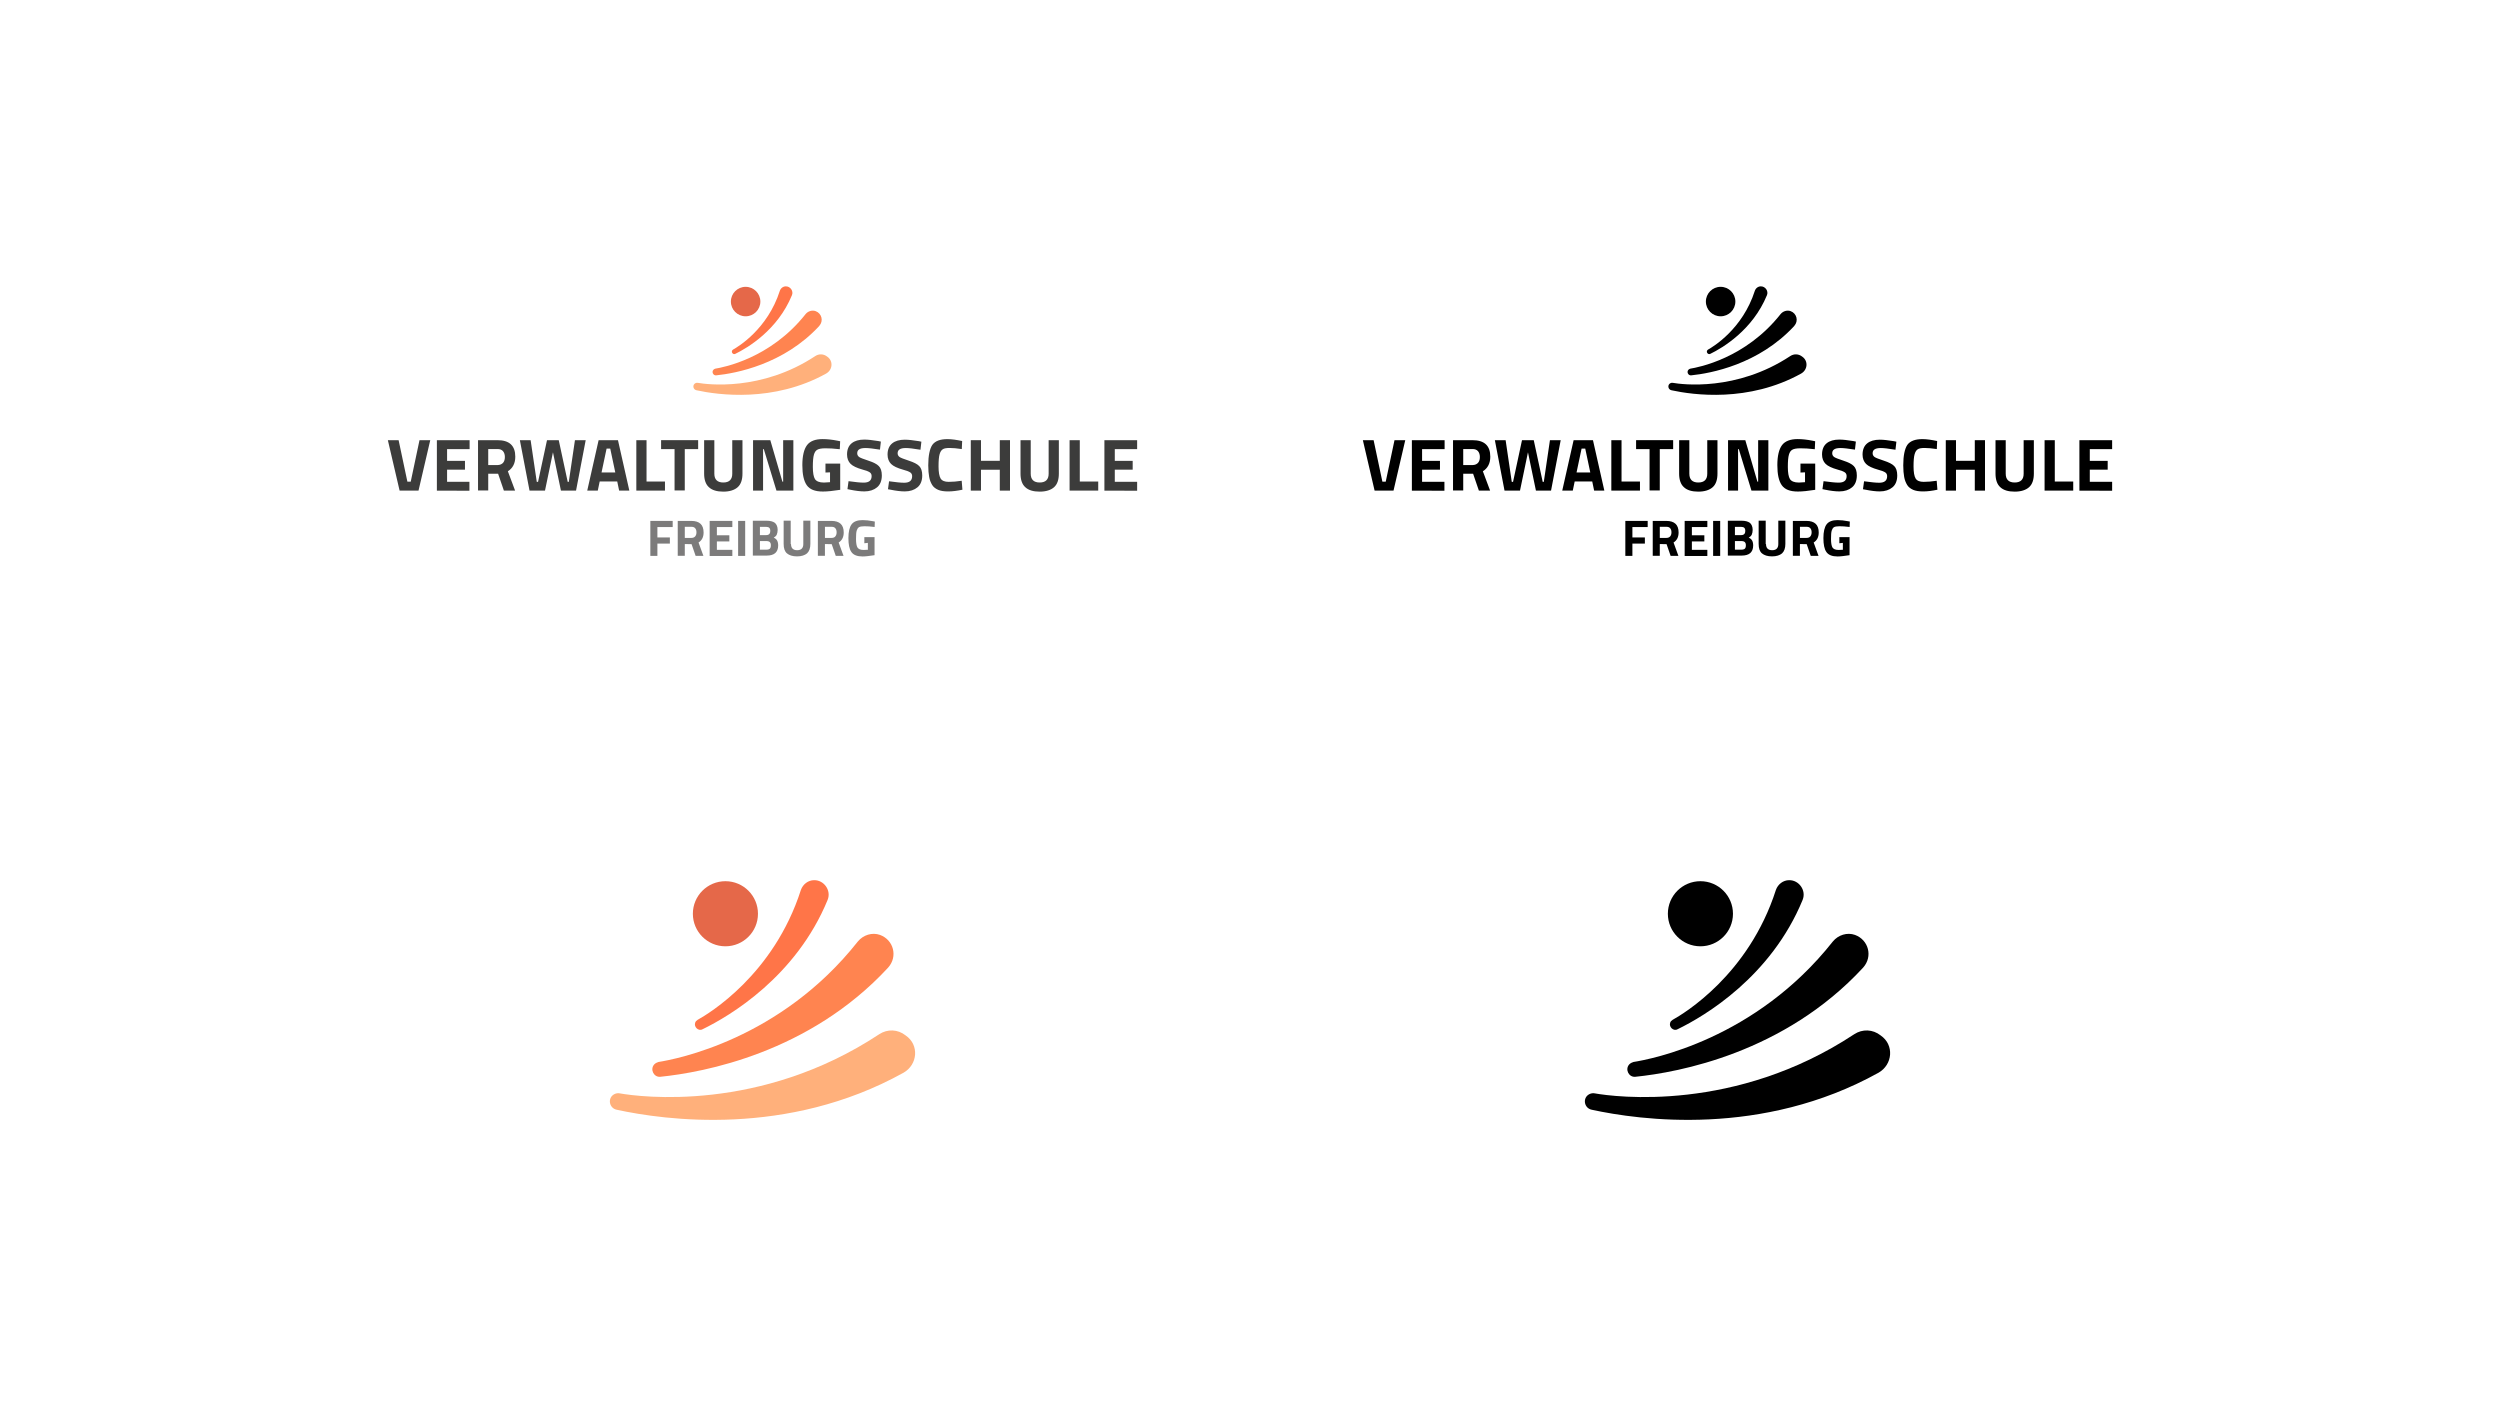<?xml version="1.0" encoding="UTF-8"?>
<svg xmlns="http://www.w3.org/2000/svg" id="Ebene_1" data-name="Ebene 1" viewBox="0 0 960 540">
  <defs>
    <style>
      .cls-1 {
        fill: #e56849;
      }

      .cls-1, .cls-2, .cls-3, .cls-4, .cls-5, .cls-6, .cls-7 {
        stroke-width: 0px;
      }

      .cls-2 {
        fill: #000;
      }

      .cls-3 {
        fill: #3c3c3b;
      }

      .cls-4 {
        fill: #7c7b7b;
      }

      .cls-5 {
        fill: #ff7548;
      }

      .cls-6 {
        fill: #ff8450;
      }

      .cls-7 {
        fill: #ffb07b;
      }
    </style>
  </defs>
  <g>
    <g>
      <path class="cls-3" d="M161.09,169.03h4.13l-4.51,19.37h-7.26l-4.51-19.37h4.13l3.37,15.94h1.28l3.37-15.94h0Z"></path>
      <path class="cls-3" d="M167.76,188.4v-19.37h12.57v3.44h-8.65v4.51h6.87v3.37h-6.87v4.65h8.58v3.44l-12.5-.03h0Z"></path>
      <path class="cls-3" d="M187.48,181.84v6.49h-3.92v-19.3h7.5c4.51,0,6.81,2.08,6.81,6.35,0,2.5-.94,4.37-2.85,5.59l2.78,7.43h-4.31l-2.22-6.49h-3.78v-.07h0ZM193.21,177.67c.49-.56.66-1.35.66-2.22,0-.94-.28-1.7-.73-2.22-.49-.56-1.22-.8-2.08-.8h-3.58v6.15h3.65c.94-.03,1.63-.38,2.08-.9h0Z"></path>
      <path class="cls-3" d="M199.63,169.03h4.13l2.36,16.01h.49l3.44-16.01h4.51l3.44,16.01h.42l2.36-16.01h4.13l-3.71,19.37h-5.8l-3.06-14.72-3.06,14.72h-5.94l-3.71-19.37h0Z"></path>
      <path class="cls-3" d="M225.5,188.4l4.37-19.37h7.43l4.37,19.37h-3.92l-.73-3.51h-6.74l-.73,3.51h-4.06ZM232.93,172.26l-1.94,9.17h5.28l-1.94-9.17h-1.39Z"></path>
      <path class="cls-3" d="M255.36,188.4h-11.01v-19.37h3.92v15.87h7.08v3.51h0Z"></path>
      <path class="cls-3" d="M253.86,172.46v-3.44h14.23v3.44h-5.14v15.87h-3.92v-15.87h-5.17Z"></path>
      <path class="cls-3" d="M274.31,181.91c0,2.22,1.15,3.37,3.44,3.37s3.44-1.15,3.44-3.37v-12.88h3.92v12.85c0,2.36-.62,4.13-1.84,5.21s-3.06,1.7-5.52,1.7-4.31-.56-5.52-1.7c-1.22-1.08-1.84-2.85-1.84-5.21v-12.85h3.92v12.88h0Z"></path>
      <path class="cls-3" d="M289.17,188.4v-19.37h6.63l4.65,15.94h.28v-15.94h3.92v19.37h-6.49l-4.86-15.94h-.28v15.94h-3.85Z"></path>
      <path class="cls-3" d="M316.98,181.46v-3.44h5.66v10.07c-2.71.42-4.93.66-6.63.66-3.06,0-5.07-.8-6.21-2.43-1.15-1.63-1.7-4.2-1.7-7.71s.62-6.08,1.77-7.64,3.16-2.36,6.01-2.36c1.77,0,3.65.21,5.73.62l1.01.21-.14,3.06c-2.29-.28-4.13-.35-5.59-.35s-2.5.21-3.06.56c-.62.35-1.01.94-1.28,1.87-.28.94-.42,2.5-.42,4.72s.28,3.78.8,4.65c.56.87,1.7,1.35,3.44,1.35l2.36-.14v-3.78l-1.74.07h0Z"></path>
      <path class="cls-3" d="M332.26,172.05c-2.08,0-3.09.66-3.09,2.01,0,.62.28,1.08.73,1.42.49.35,1.7.8,3.58,1.42,1.87.62,3.23,1.28,3.99,2.08.73.73,1.15,1.94,1.15,3.58,0,2.01-.62,3.58-1.84,4.58-1.22,1.01-2.85,1.56-4.86,1.56-1.49,0-3.3-.21-5.49-.66l-1.01-.21.42-3.06c2.57.35,4.44.56,5.8.56,2.01,0,3.06-.8,3.06-2.5,0-.62-.21-1.08-.66-1.42-.49-.35-1.42-.73-2.78-1.08-2.22-.62-3.78-1.35-4.65-2.22s-1.35-2.08-1.35-3.58c0-1.94.62-3.37,1.77-4.31,1.15-.94,2.78-1.42,4.86-1.42,1.42,0,3.16.21,5.35.56l1.01.21-.35,3.09c-2.6-.42-4.48-.62-5.62-.62h0Z"></path>
      <path class="cls-3" d="M347.78,172.05c-2.08,0-3.09.66-3.09,2.01,0,.62.28,1.08.73,1.42.49.35,1.7.8,3.58,1.42,1.87.62,3.23,1.28,3.99,2.08.73.73,1.15,1.94,1.15,3.58,0,2.01-.62,3.58-1.84,4.58-1.22,1.01-2.85,1.56-4.86,1.56-1.49,0-3.3-.21-5.49-.66l-.97-.17.42-3.06c2.57.35,4.44.56,5.8.56,2.01,0,3.06-.8,3.06-2.5,0-.62-.21-1.08-.66-1.42-.49-.35-1.42-.73-2.78-1.08-2.22-.62-3.78-1.35-4.65-2.22-.87-.87-1.35-2.08-1.35-3.58,0-1.94.62-3.37,1.77-4.31,1.15-.94,2.78-1.42,4.86-1.42,1.42,0,3.16.21,5.35.56l1.01.21-.35,3.09c-2.67-.45-4.58-.66-5.66-.66h0Z"></path>
      <path class="cls-3" d="M369.58,188.05c-2.01.42-3.85.66-5.49.66s-2.92-.21-3.85-.62c-.94-.42-1.77-1.01-2.29-1.87s-.94-1.87-1.15-3.09c-.21-1.15-.35-2.64-.35-4.44,0-3.71.56-6.35,1.56-7.85,1.08-1.49,2.99-2.22,5.8-2.22,1.63,0,3.51.28,5.66.73l-.14,3.09c-1.87-.28-3.44-.42-4.65-.42s-2.15.14-2.64.49c-.56.35-.94.94-1.22,1.87-.28.94-.42,2.5-.42,4.72s.28,3.78.8,4.65c.56.87,1.56,1.28,3.09,1.28s3.23-.14,5-.42l.28,3.44h0Z"></path>
      <path class="cls-3" d="M383.92,188.4v-8.02h-7.22v8.02h-3.92v-19.37h3.92v7.92h7.22v-7.92h3.92v19.37h-3.92Z"></path>
      <path class="cls-3" d="M395.8,181.91c0,2.22,1.15,3.37,3.44,3.37s3.44-1.15,3.44-3.37v-12.88h3.92v12.85c0,2.36-.62,4.13-1.84,5.21s-3.06,1.7-5.52,1.7-4.31-.56-5.52-1.7c-1.22-1.08-1.84-2.85-1.84-5.21v-12.85h3.92v12.88h0Z"></path>
      <path class="cls-3" d="M421.73,188.4h-11.01v-19.37h3.92v15.87h7.08v3.51h0Z"></path>
      <path class="cls-3" d="M424.09,188.4v-19.37h12.57v3.44h-8.58v4.51h6.87v3.37h-6.87v4.65h8.58v3.44l-12.57-.03h0Z"></path>
    </g>
    <path class="cls-5" d="M304.1,113.37c-5.49,13.37-17.01,20.21-21.73,22.5-.73.42-1.56-.42-1.28-1.15h0c.07-.21.21-.35.42-.49,1.94-1.08,13.23-7.85,17.95-22.57.35-1.01,1.28-1.7,2.29-1.7h0c1.74-.03,3.02,1.81,2.36,3.4Z"></path>
    <path class="cls-6" d="M314.62,125.14c-13.71,14.86-32.15,18.23-39.58,18.99-1.15.14-1.87-1.28-1.08-2.15h0c.21-.21.49-.35.73-.42,3.06-.49,21.21-3.92,34.65-20.94.94-1.15,2.5-1.63,3.85-1.15h0c2.36.87,3.12,3.75,1.42,5.66h0Z"></path>
    <path class="cls-7" d="M317.26,143.44c-20.21,11.21-41.52,8.23-49.82,6.42-1.35-.28-1.63-2.08-.42-2.71h0c.28-.14.62-.21.94-.14,3.51.62,24.44,3.37,45.1-10.28,1.42-.94,3.23-.87,4.58.21h0c2.4,1.63,2.12,5.07-.38,6.49Z"></path>
    <circle class="cls-1" cx="286.32" cy="115.8" r="5.66"></circle>
    <g>
      <path class="cls-4" d="M249.73,213.47v-13.44h8.58v2.36h-5.87v3.99h4.79v2.36h-4.79v4.72h-2.71Z"></path>
      <path class="cls-4" d="M262.96,208.92v4.51h-2.71v-13.4h5.21c3.16,0,4.72,1.49,4.72,4.44,0,1.77-.66,3.06-1.94,3.85l1.87,5.14h-2.99l-1.56-4.51-2.6-.03h0ZM266.95,205.97c.35-.42.49-.94.49-1.56,0-.66-.14-1.15-.49-1.56s-.8-.56-1.49-.56h-2.5v4.27h2.5c.69,0,1.15-.21,1.49-.59h0Z"></path>
      <path class="cls-4" d="M272.51,213.47v-13.44h8.71v2.36h-5.94v3.16h4.79v2.36h-4.79v3.23h5.94v2.36h-8.71v-.03h0Z"></path>
      <path class="cls-4" d="M283.44,213.47v-13.44h2.71v13.44h-2.71Z"></path>
      <path class="cls-4" d="M289.1,199.96h5.28c1.42,0,2.43.28,3.16.8.66.56,1.08,1.49,1.08,2.71,0,.73-.14,1.35-.35,1.84s-.62.8-1.15,1.15c.62.28,1.01.62,1.28,1.08s.42,1.15.42,1.94c0,1.28-.42,2.29-1.15,2.92s-1.84.94-3.23.94h-5.35v-13.37h0ZM294.24,202.32h-2.43v3.16h2.43c1.01,0,1.56-.56,1.56-1.63,0-1.01-.49-1.53-1.56-1.53ZM294.31,207.77h-2.5v3.3h2.5c.62,0,1.01-.14,1.28-.35.28-.28.42-.66.42-1.28.03-1.11-.49-1.67-1.7-1.67Z"></path>
      <path class="cls-4" d="M303.75,208.92c0,1.56.8,2.36,2.36,2.36s2.36-.8,2.36-2.36v-8.99h2.71v8.92c0,1.63-.42,2.85-1.28,3.65-.87.73-2.15,1.15-3.85,1.15s-2.99-.42-3.85-1.15c-.87-.73-1.28-1.94-1.28-3.65v-8.92h2.71v8.99h.14Z"></path>
      <path class="cls-4" d="M316.77,208.92v4.51h-2.71v-13.4h5.21c3.16,0,4.72,1.49,4.72,4.44,0,1.77-.66,3.06-1.94,3.85l1.87,5.14h-2.99l-1.56-4.51-2.6-.03h0ZM320.77,205.97c.35-.42.49-.94.49-1.56,0-.66-.14-1.15-.49-1.56s-.8-.56-1.49-.56h-2.5v4.27h2.5c.69,0,1.22-.21,1.49-.59h0Z"></path>
      <path class="cls-4" d="M331.91,208.61v-2.36h3.92v6.94c-1.87.28-3.44.49-4.58.49-2.08,0-3.51-.56-4.31-1.7-.8-1.15-1.15-2.92-1.15-5.35s.42-4.2,1.22-5.28,2.22-1.63,4.2-1.63c1.22,0,2.57.14,3.99.42l.73.14-.07,2.08c-1.56-.21-2.92-.28-3.92-.28s-1.7.14-2.08.35c-.42.28-.66.66-.87,1.28-.21.62-.28,1.77-.28,3.3s.21,2.64.56,3.23c.42.62,1.15.94,2.36.94l1.63-.07v-2.64l-1.35.14h0Z"></path>
    </g>
  </g>
  <g>
    <path class="cls-5" d="M317.83,345.51c-12.12,29.54-37.59,44.65-48.03,49.71-1.61.92-3.45-.92-2.84-2.53h0c.15-.46.46-.77.92-1.07,4.3-2.38,29.23-17.34,39.66-49.87.77-2.22,2.84-3.76,5.06-3.76h0c3.84-.08,6.67,3.99,5.22,7.52Z"></path>
    <path class="cls-6" d="M341.08,371.52c-30.3,32.84-71.04,40.28-87.46,41.96-2.53.31-4.14-2.84-2.38-4.76h0c.46-.46,1.07-.77,1.61-.92,6.75-1.07,46.87-8.67,76.56-46.26,2.07-2.53,5.52-3.61,8.52-2.53h0c5.22,1.92,6.9,8.29,3.15,12.5h0Z"></path>
    <path class="cls-7" d="M346.91,411.95c-44.65,24.78-91.75,18.18-110.09,14.19-2.99-.61-3.61-4.6-.92-5.98h0c.61-.31,1.38-.46,2.07-.31,7.75,1.38,54.01,7.44,99.66-22.71,3.15-2.07,7.13-1.92,10.13.46h0c5.29,3.61,4.68,11.2-.84,14.35Z"></path>
    <circle class="cls-1" cx="278.56" cy="350.88" r="12.5"></circle>
  </g>
  <g>
    <g>
      <path class="cls-2" d="M535.49,169.03h4.13l-4.51,19.37h-7.26l-4.51-19.37h4.13l3.37,15.94h1.28l3.37-15.94h0Z"></path>
      <path class="cls-2" d="M542.16,188.4v-19.37h12.57v3.44h-8.65v4.51h6.87v3.37h-6.87v4.65h8.58v3.44l-12.5-.03h0Z"></path>
      <path class="cls-2" d="M561.88,181.84v6.49h-3.92v-19.3h7.5c4.51,0,6.81,2.08,6.81,6.35,0,2.5-.94,4.37-2.85,5.59l2.78,7.43h-4.31l-2.22-6.49h-3.78v-.07h0ZM567.61,177.67c.49-.56.66-1.35.66-2.22,0-.94-.28-1.7-.73-2.22-.49-.56-1.22-.8-2.08-.8h-3.58v6.15h3.65c.94-.03,1.63-.38,2.08-.9h0Z"></path>
      <path class="cls-2" d="M574.03,169.03h4.13l2.36,16.01h.49l3.44-16.01h4.51l3.44,16.01h.42l2.36-16.01h4.13l-3.71,19.37h-5.8l-3.06-14.72-3.06,14.72h-5.94l-3.71-19.37h0Z"></path>
      <path class="cls-2" d="M599.9,188.4l4.37-19.37h7.43l4.37,19.37h-3.92l-.73-3.51h-6.74l-.73,3.51h-4.06ZM607.33,172.26l-1.94,9.17h5.28l-1.94-9.17h-1.39Z"></path>
      <path class="cls-2" d="M629.76,188.4h-11.01v-19.37h3.92v15.87h7.08v3.51h0Z"></path>
      <path class="cls-2" d="M628.26,172.46v-3.44h14.23v3.44h-5.14v15.87h-3.92v-15.87h-5.17Z"></path>
      <path class="cls-2" d="M648.71,181.91c0,2.22,1.15,3.37,3.44,3.37s3.44-1.15,3.44-3.37v-12.88h3.92v12.85c0,2.36-.62,4.13-1.84,5.21s-3.06,1.7-5.52,1.7-4.31-.56-5.52-1.7c-1.22-1.08-1.84-2.85-1.84-5.21v-12.85h3.92v12.88h0Z"></path>
      <path class="cls-2" d="M663.57,188.4v-19.37h6.63l4.65,15.94h.28v-15.94h3.92v19.37h-6.49l-4.86-15.94h-.28v15.94h-3.85Z"></path>
      <path class="cls-2" d="M691.38,181.46v-3.44h5.66v10.07c-2.71.42-4.93.66-6.63.66-3.06,0-5.07-.8-6.21-2.43-1.15-1.63-1.7-4.2-1.7-7.71s.62-6.08,1.77-7.64,3.16-2.36,6.01-2.36c1.77,0,3.65.21,5.73.62l1.01.21-.14,3.06c-2.29-.28-4.13-.35-5.59-.35s-2.5.21-3.06.56c-.62.35-1.01.94-1.28,1.87-.28.94-.42,2.5-.42,4.72s.28,3.78.8,4.65c.56.87,1.7,1.35,3.44,1.35l2.36-.14v-3.78l-1.74.07h0Z"></path>
      <path class="cls-2" d="M706.66,172.05c-2.08,0-3.09.66-3.09,2.01,0,.62.28,1.08.73,1.42.49.35,1.7.8,3.58,1.42,1.87.62,3.23,1.28,3.99,2.08.73.73,1.15,1.94,1.15,3.58,0,2.01-.62,3.58-1.84,4.58-1.22,1.01-2.85,1.56-4.86,1.56-1.49,0-3.3-.21-5.49-.66l-1.01-.21.42-3.06c2.57.35,4.44.56,5.8.56,2.01,0,3.06-.8,3.06-2.5,0-.62-.21-1.08-.66-1.42-.49-.35-1.42-.73-2.78-1.08-2.22-.62-3.78-1.35-4.65-2.22s-1.35-2.08-1.35-3.58c0-1.94.62-3.37,1.77-4.31,1.15-.94,2.78-1.42,4.86-1.42,1.42,0,3.16.21,5.35.56l1.01.21-.35,3.09c-2.6-.42-4.48-.62-5.62-.62h0Z"></path>
      <path class="cls-2" d="M722.18,172.05c-2.08,0-3.09.66-3.09,2.01,0,.62.28,1.08.73,1.42.49.35,1.7.8,3.58,1.42,1.87.62,3.23,1.28,3.99,2.08.73.73,1.15,1.94,1.15,3.58,0,2.01-.62,3.58-1.84,4.58-1.22,1.01-2.85,1.56-4.86,1.56-1.49,0-3.3-.21-5.49-.66l-.97-.17.42-3.06c2.57.35,4.44.56,5.8.56,2.01,0,3.06-.8,3.06-2.5,0-.62-.21-1.08-.66-1.42-.49-.35-1.42-.73-2.78-1.08-2.22-.62-3.78-1.35-4.65-2.22-.87-.87-1.35-2.08-1.35-3.58,0-1.94.62-3.37,1.77-4.31,1.15-.94,2.78-1.42,4.86-1.42,1.42,0,3.16.21,5.35.56l1.01.21-.35,3.09c-2.67-.45-4.58-.66-5.66-.66h0Z"></path>
      <path class="cls-2" d="M743.98,188.05c-2.01.42-3.85.66-5.49.66s-2.92-.21-3.85-.62c-.94-.42-1.77-1.01-2.29-1.87s-.94-1.87-1.15-3.09c-.21-1.15-.35-2.64-.35-4.44,0-3.71.56-6.35,1.56-7.85,1.08-1.49,2.99-2.22,5.8-2.22,1.63,0,3.51.28,5.66.73l-.14,3.09c-1.87-.28-3.44-.42-4.65-.42s-2.15.14-2.64.49c-.56.35-.94.94-1.22,1.87-.28.94-.42,2.5-.42,4.72s.28,3.78.8,4.65c.56.87,1.56,1.28,3.09,1.28s3.23-.14,5-.42l.28,3.44h0Z"></path>
      <path class="cls-2" d="M758.32,188.4v-8.02h-7.22v8.02h-3.92v-19.37h3.92v7.92h7.22v-7.92h3.92v19.37h-3.92Z"></path>
      <path class="cls-2" d="M770.2,181.91c0,2.22,1.15,3.37,3.44,3.37s3.44-1.15,3.44-3.37v-12.88h3.92v12.85c0,2.36-.62,4.13-1.84,5.21s-3.06,1.7-5.52,1.7-4.31-.56-5.52-1.7c-1.22-1.08-1.84-2.85-1.84-5.21v-12.85h3.92v12.88h0Z"></path>
      <path class="cls-2" d="M796.13,188.4h-11.01v-19.37h3.92v15.87h7.08v3.51h0Z"></path>
      <path class="cls-2" d="M798.49,188.4v-19.37h12.57v3.44h-8.58v4.51h6.87v3.37h-6.87v4.65h8.58v3.44l-12.57-.03h0Z"></path>
    </g>
    <path class="cls-2" d="M678.5,113.37c-5.49,13.37-17.01,20.21-21.73,22.5-.73.42-1.56-.42-1.28-1.15h0c.07-.21.21-.35.42-.49,1.94-1.08,13.23-7.85,17.95-22.57.35-1.01,1.28-1.7,2.29-1.7h0c1.74-.03,3.02,1.81,2.36,3.4Z"></path>
    <path class="cls-2" d="M689.02,125.14c-13.71,14.86-32.15,18.23-39.58,18.99-1.15.14-1.87-1.28-1.08-2.15h0c.21-.21.49-.35.73-.42,3.06-.49,21.21-3.92,34.65-20.94.94-1.15,2.5-1.63,3.85-1.15h0c2.36.87,3.12,3.75,1.42,5.66h0Z"></path>
    <path class="cls-2" d="M691.66,143.44c-20.21,11.21-41.52,8.23-49.82,6.42-1.35-.28-1.63-2.08-.42-2.71h0c.28-.14.62-.21.94-.14,3.51.62,24.44,3.37,45.1-10.28,1.42-.94,3.23-.87,4.58.21h0c2.4,1.63,2.12,5.07-.38,6.49Z"></path>
    <circle class="cls-2" cx="660.72" cy="115.8" r="5.66"></circle>
    <g>
      <path class="cls-2" d="M624.13,213.47v-13.44h8.58v2.36h-5.87v3.99h4.79v2.36h-4.79v4.72h-2.71Z"></path>
      <path class="cls-2" d="M637.36,208.92v4.51h-2.71v-13.4h5.21c3.16,0,4.72,1.49,4.72,4.44,0,1.77-.66,3.06-1.94,3.85l1.87,5.14h-2.99l-1.56-4.51-2.6-.03h0ZM641.35,205.97c.35-.42.49-.94.49-1.56,0-.66-.14-1.15-.49-1.56s-.8-.56-1.49-.56h-2.5v4.27h2.5c.69,0,1.15-.21,1.49-.59h0Z"></path>
      <path class="cls-2" d="M646.91,213.47v-13.44h8.71v2.36h-5.94v3.16h4.79v2.36h-4.79v3.23h5.94v2.36h-8.71v-.03h0Z"></path>
      <path class="cls-2" d="M657.84,213.47v-13.44h2.71v13.44h-2.71Z"></path>
      <path class="cls-2" d="M663.5,199.96h5.28c1.42,0,2.43.28,3.16.8.66.56,1.08,1.49,1.08,2.71,0,.73-.14,1.35-.35,1.84s-.62.8-1.15,1.15c.62.28,1.01.62,1.28,1.08s.42,1.15.42,1.94c0,1.28-.42,2.29-1.15,2.92s-1.84.94-3.23.94h-5.35v-13.37h0ZM668.64,202.32h-2.43v3.16h2.43c1.01,0,1.56-.56,1.56-1.63,0-1.01-.49-1.53-1.56-1.53ZM668.71,207.77h-2.5v3.3h2.5c.62,0,1.01-.14,1.28-.35.28-.28.42-.66.42-1.28.03-1.11-.49-1.67-1.7-1.67Z"></path>
      <path class="cls-2" d="M678.15,208.92c0,1.56.8,2.36,2.36,2.36s2.36-.8,2.36-2.36v-8.99h2.71v8.92c0,1.63-.42,2.85-1.28,3.65-.87.73-2.15,1.15-3.85,1.15s-2.99-.42-3.85-1.15c-.87-.73-1.28-1.94-1.28-3.65v-8.92h2.71v8.99h.14Z"></path>
      <path class="cls-2" d="M691.17,208.92v4.51h-2.71v-13.4h5.21c3.16,0,4.72,1.49,4.72,4.44,0,1.77-.66,3.06-1.94,3.85l1.87,5.14h-2.99l-1.56-4.51-2.6-.03h0ZM695.17,205.97c.35-.42.49-.94.49-1.56,0-.66-.14-1.15-.49-1.56s-.8-.56-1.49-.56h-2.5v4.27h2.5c.69,0,1.22-.21,1.49-.59h0Z"></path>
      <path class="cls-2" d="M706.31,208.61v-2.36h3.92v6.94c-1.87.28-3.44.49-4.58.49-2.08,0-3.51-.56-4.31-1.7-.8-1.15-1.15-2.92-1.15-5.35s.42-4.2,1.22-5.28,2.22-1.63,4.2-1.63c1.22,0,2.57.14,3.99.42l.73.14-.07,2.08c-1.56-.21-2.92-.28-3.92-.28s-1.7.14-2.08.35c-.42.28-.66.66-.87,1.28-.21.62-.28,1.77-.28,3.3s.21,2.64.56,3.23c.42.62,1.15.94,2.36.94l1.63-.07v-2.64l-1.35.14h0Z"></path>
    </g>
  </g>
  <g>
    <path class="cls-2" d="M692.23,345.51c-12.12,29.54-37.59,44.65-48.03,49.71-1.61.92-3.45-.92-2.84-2.53h0c.15-.46.46-.77.92-1.07,4.3-2.38,29.23-17.34,39.66-49.87.77-2.22,2.84-3.76,5.06-3.76h0c3.84-.08,6.67,3.99,5.22,7.52Z"></path>
    <path class="cls-2" d="M715.48,371.52c-30.3,32.84-71.04,40.28-87.46,41.96-2.53.31-4.14-2.84-2.38-4.76h0c.46-.46,1.07-.77,1.61-.92,6.75-1.07,46.87-8.67,76.56-46.26,2.07-2.53,5.52-3.61,8.52-2.53h0c5.22,1.92,6.9,8.29,3.15,12.5h0Z"></path>
    <path class="cls-2" d="M721.31,411.95c-44.65,24.78-91.75,18.18-110.09,14.19-2.99-.61-3.61-4.6-.92-5.98h0c.61-.31,1.38-.46,2.07-.31,7.75,1.38,54.01,7.44,99.66-22.71,3.15-2.07,7.13-1.92,10.13.46h0c5.29,3.61,4.68,11.2-.84,14.35Z"></path>
    <circle class="cls-2" cx="652.96" cy="350.88" r="12.5"></circle>
  </g>
</svg>
